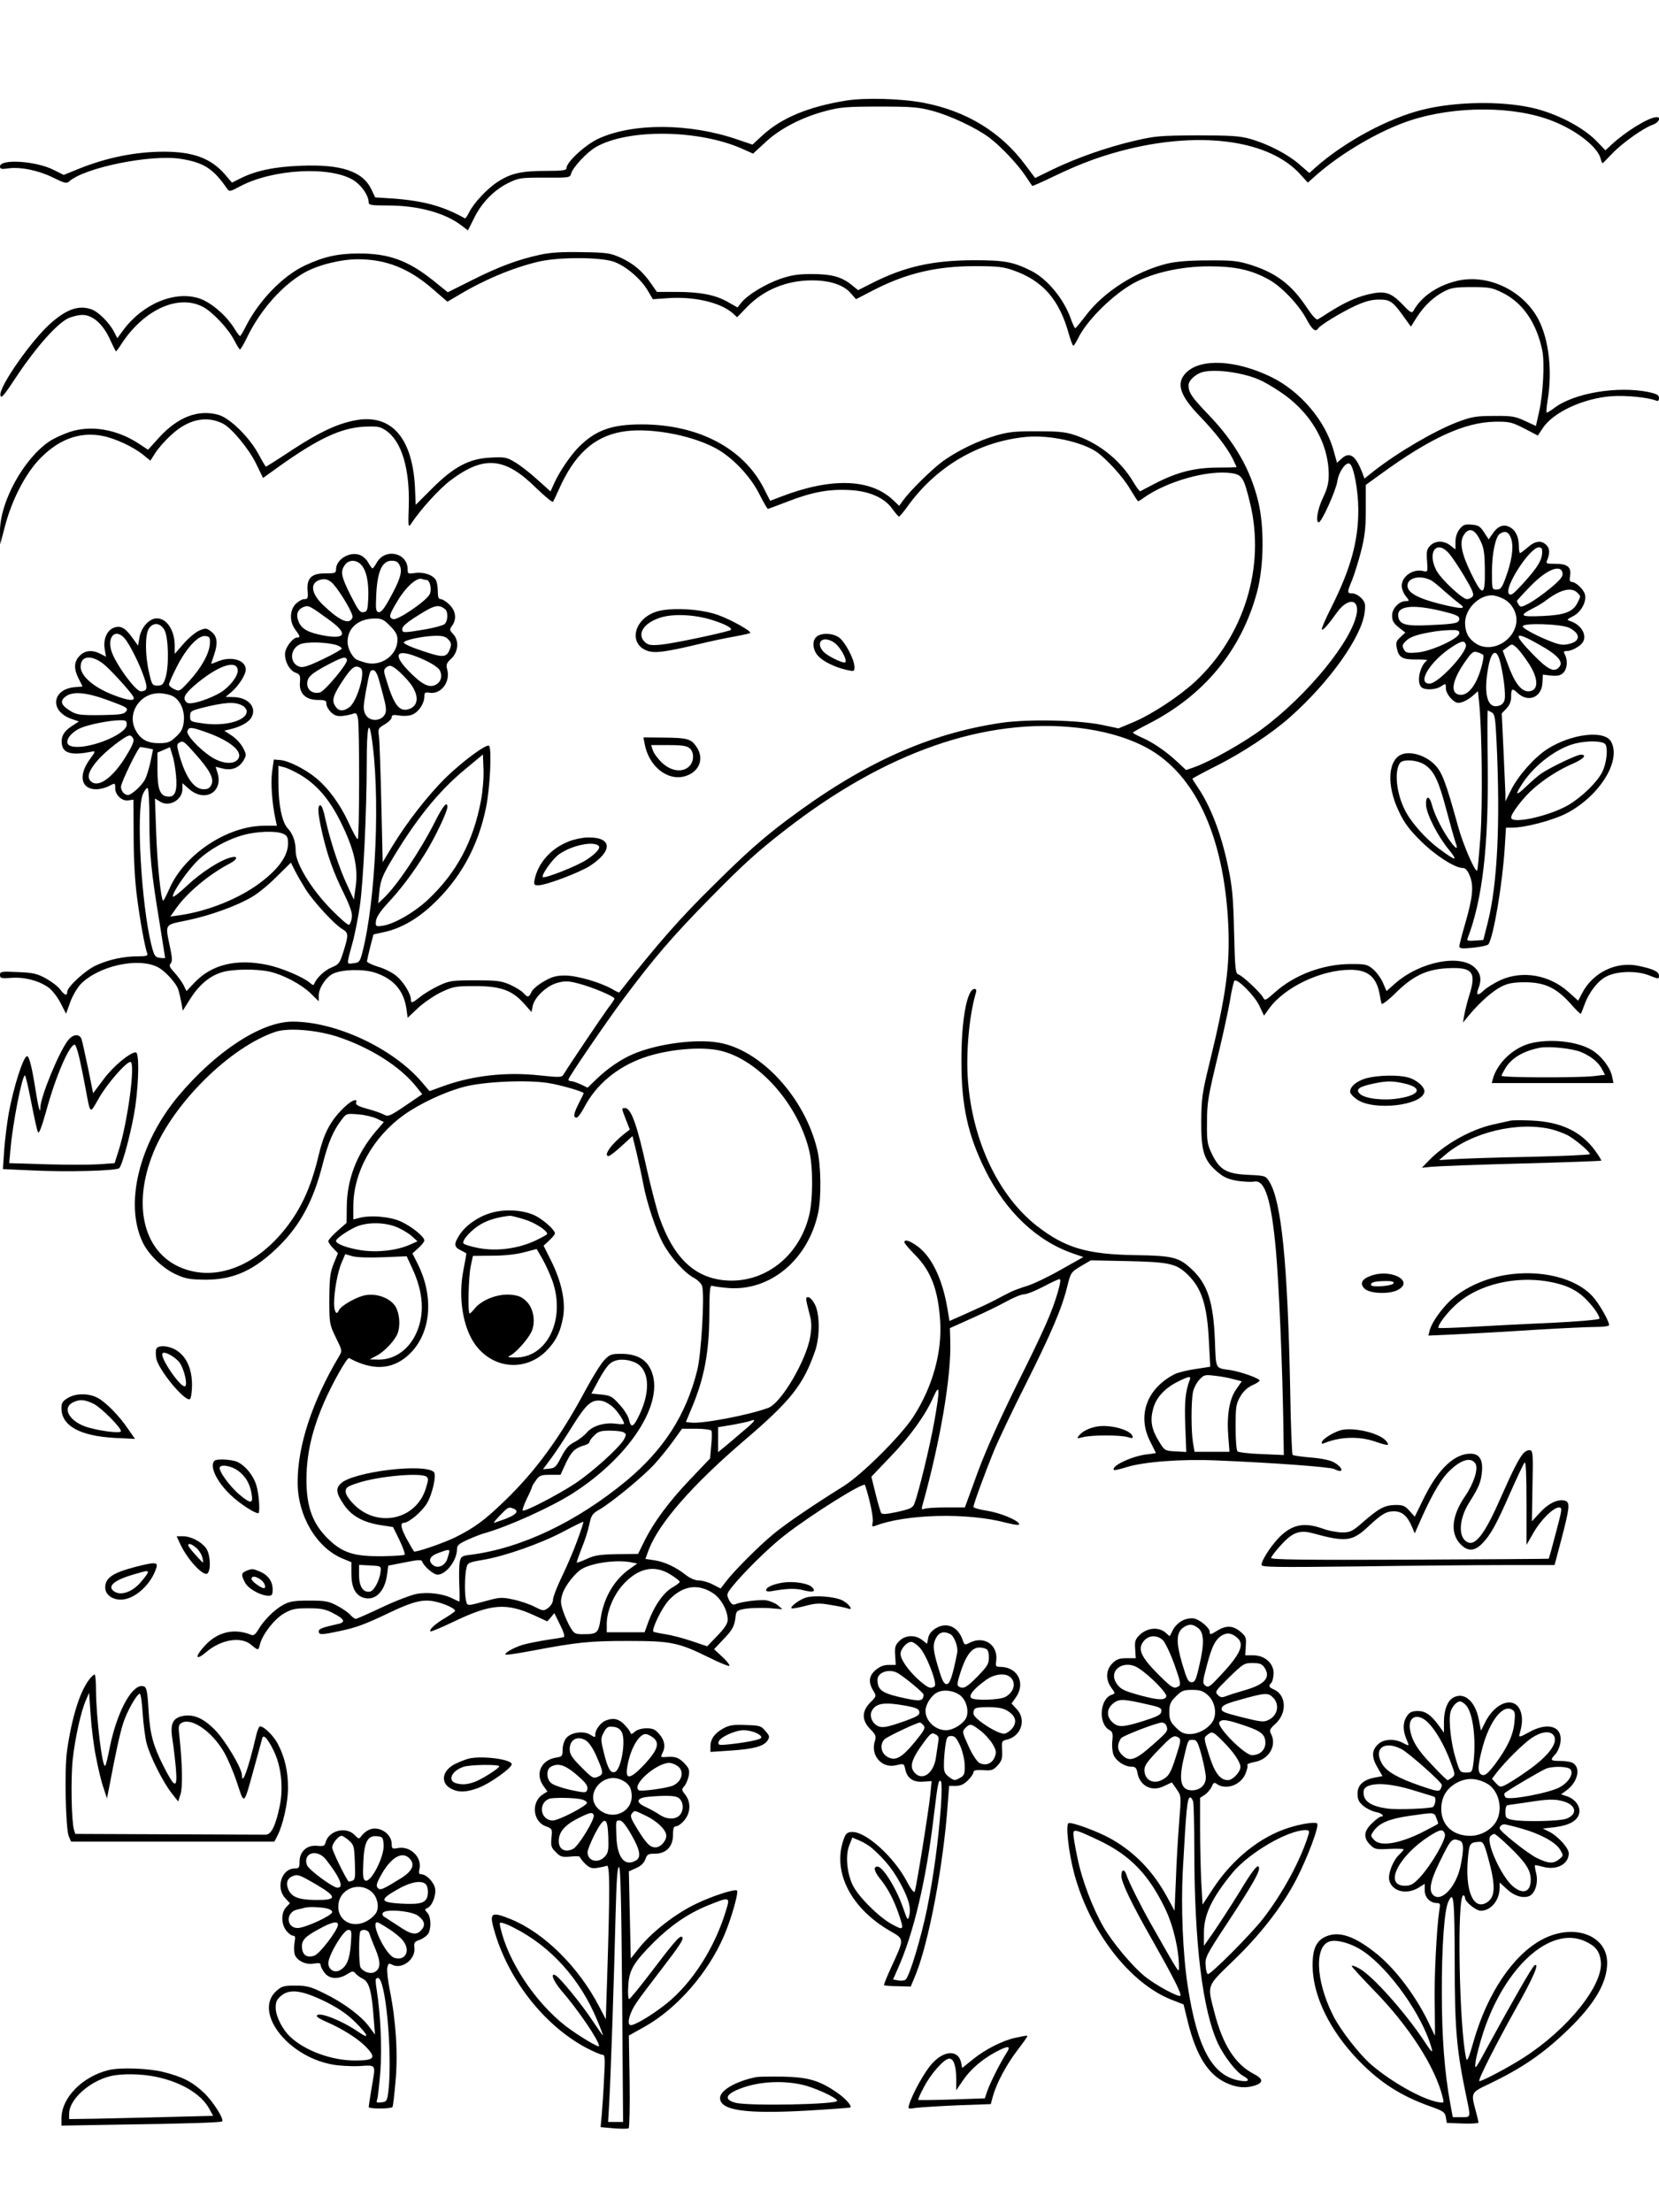 <?xml version="1.0" standalone="no"?>
<!DOCTYPE svg PUBLIC "-//W3C//DTD SVG 20010904//EN"
 "http://www.w3.org/TR/2001/REC-SVG-20010904/DTD/svg10.dtd">
<svg version="1.0" xmlns="http://www.w3.org/2000/svg"
 width="864pt" height="1152pt" viewBox="0 0 864 1152"
 preserveAspectRatio="xMidYMid meet">

<g transform="translate(0,1152) scale(0.1,-0.1)"
fill="#000000" stroke="none">
<path d="M4405 10996 c-196 -32 -334 -90 -432 -179 l-54 -50 -77 26 c-248 86
-545 88 -725 5 -69 -32 -167 -122 -167 -154 0 -11 -21 -14 -106 -14 -126 0
-182 -12 -249 -55 -57 -36 -129 -113 -153 -163 -9 -18 -18 -31 -21 -29 -112
63 -214 91 -372 103 l-95 6 -20 42 c-45 94 -156 131 -364 123 -141 -5 -240
-26 -322 -68 l-40 -20 -35 41 c-73 85 -165 120 -319 120 -150 0 -302 -31 -451
-92 l-71 -29 -52 26 c-92 47 -280 59 -280 18 0 -13 8 -15 41 -10 67 9 158 -10
234 -47 60 -30 72 -33 85 -21 80 72 424 142 580 118 121 -19 171 -51 243 -156
11 -16 16 -15 68 13 172 91 472 106 591 31 42 -27 78 -80 78 -115 0 -14 15
-16 99 -16 157 0 298 -38 384 -104 l34 -26 32 64 c39 80 103 146 178 183 55
27 65 28 190 28 126 -1 132 0 137 20 8 32 82 112 129 139 166 96 534 92 761
-8 l58 -26 64 59 c75 71 192 131 314 163 74 20 111 23 280 23 172 0 205 -3
279 -23 94 -26 221 -86 291 -137 58 -43 147 -136 190 -200 18 -27 34 -51 36
-53 1 -2 53 21 115 51 143 69 255 109 390 142 389 93 734 42 892 -134 l38 -42
44 39 c134 118 334 234 490 285 236 77 544 76 743 -4 124 -49 233 -135 248
-195 3 -13 8 -24 10 -24 2 0 24 23 50 50 51 54 163 134 213 151 30 11 44 39
19 39 -40 0 -159 -73 -235 -143 l-32 -30 -48 50 c-72 73 -210 144 -336 172
-161 36 -397 32 -567 -10 -182 -45 -409 -168 -560 -302 l-31 -28 -52 45 c-60
53 -165 107 -257 133 -53 15 -102 18 -275 18 -195 -1 -219 -3 -330 -29 -144
-34 -297 -88 -422 -148 l-92 -45 -51 68 c-127 171 -306 281 -531 324 -116 22
-306 27 -404 11z"/>
<path d="M2815 10194 c-119 -26 -215 -62 -351 -130 l-132 -66 -78 63 c-130
103 -229 139 -384 139 -111 0 -186 -17 -285 -64 -115 -55 -238 -183 -306 -318
-13 -26 -26 -48 -29 -48 -3 0 -18 20 -33 45 -42 65 -119 131 -179 151 -129 42
-297 -29 -399 -169 l-28 -38 -16 31 c-26 51 -84 108 -121 120 -66 22 -129 -1
-213 -76 -99 -89 -265 -326 -259 -371 3 -22 16 -7 90 105 96 144 202 263 260
293 20 10 55 19 78 19 53 0 108 -49 144 -130 15 -33 29 -60 30 -60 2 0 16 19
31 43 117 176 293 255 420 190 51 -26 133 -113 165 -175 14 -27 27 -48 30 -48
3 0 21 30 39 68 69 140 181 266 294 331 71 41 192 71 281 71 148 0 267 -48
391 -156 l75 -65 58 34 c131 79 280 142 415 174 103 25 323 25 394 0 62 -22
141 -89 177 -151 l26 -44 73 5 c140 11 281 -22 344 -79 l22 -20 53 55 c88 89
205 137 337 137 93 0 163 -23 201 -66 l28 -32 93 48 c169 87 327 124 524 124
119 0 149 -3 203 -22 153 -54 239 -152 288 -330 10 -34 20 -62 24 -62 3 0 14
17 24 37 41 86 160 208 267 275 100 63 263 102 419 101 132 0 214 -18 303 -66
69 -36 162 -134 203 -212 28 -53 46 -66 59 -45 11 17 117 82 192 117 53 24 86
33 125 33 59 0 72 -9 135 -98 l31 -43 30 48 c40 62 86 105 142 135 38 20 60
23 145 23 89 0 106 -3 157 -28 107 -52 179 -155 210 -301 13 -64 5 -226 -17
-323 l-16 -71 -57 26 c-51 24 -69 27 -162 26 -93 0 -115 -4 -190 -32 -118 -45
-310 -157 -435 -255 l-49 -39 -9 24 c-35 96 -68 119 -111 79 l-23 -21 -17 62
c-44 158 -173 310 -326 385 -183 89 -366 98 -442 23 -55 -55 -35 -119 73 -230
81 -85 136 -156 168 -217 11 -23 21 -44 21 -45 0 -2 -46 -3 -103 -3 -118 -1
-207 -24 -322 -83 -38 -20 -73 -38 -76 -40 -4 -2 -19 19 -35 45 -64 110 -173
200 -294 243 -56 20 -85 24 -205 24 -117 1 -153 -3 -218 -22 -94 -27 -202 -80
-277 -134 -58 -43 -171 -154 -206 -203 l-21 -29 -34 32 c-118 110 -323 116
-586 14 l-52 -20 -33 65 c-107 210 -343 333 -637 333 -155 0 -238 -30 -325
-116 -44 -44 -102 -129 -130 -191 l-19 -42 -69 62 c-37 34 -90 75 -116 90 -43
26 -54 28 -127 24 -111 -5 -191 -47 -306 -162 l-84 -84 -3 72 c-9 276 -123
407 -318 367 -93 -19 -183 -62 -324 -154 -72 -48 -133 -86 -135 -86 -2 0 -19
28 -37 62 -48 90 -150 191 -211 208 -105 29 -210 -11 -308 -118 l-58 -64 -47
31 c-115 76 -252 99 -363 61 -35 -12 -83 -34 -106 -50 -134 -92 -256 -316
-255 -468 l1 -67 25 95 c34 131 101 263 173 342 100 108 213 152 335 128 67
-13 163 -58 215 -101 l34 -28 27 42 c15 23 52 66 84 94 87 80 182 100 267 57
45 -23 133 -128 172 -207 l37 -76 82 59 c205 146 322 201 443 208 72 3 84 1
115 -20 81 -55 124 -197 119 -389 -4 -110 -3 -118 11 -98 49 75 148 184 207
228 173 130 282 121 444 -39 46 -44 85 -77 89 -73 3 5 17 33 30 63 80 181 180
274 325 301 134 25 354 -12 490 -84 87 -46 182 -145 229 -239 22 -43 42 -78
45 -78 3 0 50 18 105 39 124 48 212 65 321 59 103 -5 183 -41 223 -99 15 -21
30 -38 34 -39 3 0 23 23 43 51 151 211 374 341 621 364 119 11 289 -26 366
-79 51 -36 138 -131 173 -192 21 -35 40 -64 42 -64 3 0 17 8 31 19 123 86 334
145 457 127 54 -9 63 -23 95 -155 81 -331 -30 -691 -284 -929 -84 -78 -227
-172 -324 -213 l-77 -32 -85 18 c-126 26 -387 31 -525 11 -383 -57 -727 -213
-1120 -509 -124 -93 -217 -176 -378 -336 -177 -174 -289 -302 -492 -559 -1 -2
-18 6 -36 17 -61 35 -184 71 -246 71 -46 0 -69 -6 -111 -31 -29 -16 -58 -41
-64 -54 -13 -30 -20 -31 -42 -6 -10 11 -41 30 -69 43 -46 20 -67 23 -182 23
-121 0 -134 -2 -188 -27 -32 -15 -76 -41 -97 -58 -43 -34 -50 -36 -50 -15 0
29 -39 93 -76 123 -20 17 -63 39 -96 48 -32 10 -58 23 -57 28 1 6 8 40 17 75
l17 65 59 13 c81 18 165 65 242 136 148 136 243 305 285 511 21 101 31 307 16
322 -12 13 -140 -82 -229 -169 -91 -91 -197 -226 -275 -354 l-50 -83 -7 303
c-4 166 -9 323 -12 348 -6 44 -5 47 30 67 20 12 36 28 36 37 0 12 8 14 40 9
23 -4 52 -2 68 5 33 14 62 58 62 94 0 20 4 23 24 20 61 -12 113 54 95 121 -7
24 -4 33 21 56 37 35 42 94 10 128 -19 20 -20 24 -5 44 24 35 19 76 -14 109
-16 16 -37 29 -45 29 -12 0 -16 10 -16 41 0 22 -4 48 -10 58 -14 27 -65 44
-109 37 -36 -5 -38 -4 -38 19 0 87 -117 113 -161 35 -9 -16 -19 -30 -22 -30
-3 0 -13 14 -22 30 -9 17 -29 35 -44 40 -53 20 -124 -23 -124 -75 0 -19 -6
-21 -56 -21 -71 1 -98 -25 -92 -91 3 -38 1 -43 -18 -43 -11 0 -31 -12 -45 -26
-31 -33 -32 -92 -1 -133 26 -35 27 -41 9 -41 -19 0 -53 -41 -61 -72 -9 -40 18
-97 51 -110 25 -9 28 -15 25 -52 -5 -57 30 -91 94 -91 38 0 44 -3 44 -21 0
-11 11 -31 24 -43 19 -18 33 -22 63 -19 21 3 45 8 54 12 13 5 18 0 23 -25 9
-45 8 -629 -1 -629 -5 0 -26 39 -48 87 -44 96 -106 180 -171 233 -58 47 -143
89 -184 92 l-34 3 -9 -65 c-8 -59 0 -167 19 -252 l6 -28 -65 0 c-191 0 -413
-146 -493 -324 -16 -36 -31 -66 -34 -66 -12 0 -32 202 -37 364 l-6 168 26 -16
c47 -31 117 8 117 65 l0 31 35 -31 c82 -71 178 -16 148 84 l-10 32 37 -9 c47
-12 87 4 110 45 14 25 13 30 -5 64 -11 21 -37 49 -59 63 l-38 25 33 8 c54 13
96 37 109 62 29 53 -19 105 -97 105 l-38 1 32 27 c36 31 73 89 73 115 0 50
-75 72 -145 43 -19 -8 -35 -14 -35 -12 0 1 7 23 16 49 20 60 15 95 -17 119
-24 18 -29 18 -60 5 -19 -8 -56 -38 -82 -68 l-47 -54 0 42 c0 80 -41 143 -93
143 -40 0 -82 -47 -91 -101 l-7 -41 -29 40 c-39 55 -64 67 -100 52 -35 -15
-54 -63 -44 -114 l6 -36 -28 15 c-43 22 -81 19 -109 -10 -30 -30 -32 -67 -5
-120 11 -22 20 -39 20 -40 0 0 -16 -1 -36 -3 -124 -8 -139 -125 -21 -166 l38
-13 -40 -26 c-42 -28 -57 -60 -47 -101 10 -40 57 -50 154 -30 21 4 20 1 -13
-44 -58 -82 -42 -152 36 -152 19 0 47 7 63 15 36 19 36 19 36 -10 0 -35 36
-68 68 -63 l27 4 1 -191 c0 -116 7 -241 18 -320 16 -124 41 -259 53 -291 4
-11 -6 -14 -50 -14 -71 0 -148 -16 -214 -46 -56 -24 -153 -113 -153 -139 0
-23 -14 -18 -37 13 -11 15 -44 40 -74 57 -46 25 -68 30 -146 33 -87 4 -93 3
-93 -15 0 -17 6 -19 60 -15 69 5 147 -16 196 -53 17 -13 44 -48 60 -79 l28
-55 22 61 c12 33 37 75 54 93 93 95 298 141 401 89 38 -19 98 -84 108 -119 5
-16 12 -48 16 -69 l7 -39 37 59 c46 73 99 119 163 140 56 18 181 20 253 4 71
-16 163 -65 213 -113 l42 -41 0 30 c0 39 37 95 75 114 47 22 156 25 218 5 97
-32 150 -93 164 -190 l6 -45 53 50 c30 28 84 65 121 83 64 30 75 32 178 32
132 0 193 -22 254 -91 l39 -44 6 30 c9 47 73 107 129 122 41 11 58 10 111 -4
70 -18 186 -67 186 -78 0 -4 -15 -27 -34 -51 -28 -38 -202 -296 -231 -344 -9
-16 -20 -16 -125 -5 -175 19 -348 -1 -499 -55 l-74 -27 -41 48 c-150 175 -446
314 -672 314 -164 0 -402 -156 -598 -391 -201 -243 -278 -556 -184 -756 30
-65 106 -139 176 -170 48 -22 71 -26 152 -27 149 0 257 50 386 178 110 110
177 237 224 422 30 117 55 175 99 233 25 33 26 33 86 28 33 -2 77 -13 97 -22
l37 -18 -44 -51 c-96 -114 -148 -247 -149 -388 l-1 -86 -48 -42 c-26 -23 -47
-47 -47 -53 0 -6 11 -23 25 -37 l25 -26 -22 -54 c-19 -47 -22 -75 -23 -185 0
-128 1 -131 34 -200 34 -69 34 -69 16 -99 -140 -236 -215 -465 -215 -655 0
-175 99 -341 234 -397 l46 -19 0 -58 c0 -71 19 -111 60 -126 62 -21 114 29
126 120 l6 46 86 17 c70 14 87 15 91 4 8 -24 59 -68 79 -68 45 0 102 74 102
133 0 20 11 29 58 50 31 14 68 28 82 32 123 34 347 135 462 208 317 203 497
502 398 662 -27 43 -75 65 -145 65 -52 0 -60 -3 -89 -34 -17 -18 -60 -87 -95
-152 -132 -247 -261 -424 -422 -579 -105 -102 -159 -141 -257 -190 -65 -32
-210 -81 -216 -74 -2 2 -18 29 -35 60 -33 60 -39 89 -18 89 26 0 96 59 122
104 27 47 49 145 35 160 -46 48 -425 2 -486 -60 -27 -26 -23 -51 18 -111 38
-56 97 -89 184 -104 l71 -11 34 -69 c18 -38 30 -72 26 -75 -4 -4 -57 -7 -119
-8 -133 -1 -192 15 -257 70 -99 86 -137 179 -135 339 2 130 30 250 92 393 44
101 120 235 130 230 122 -66 221 -61 305 12 121 107 142 303 50 483 l-25 50
31 28 c17 15 31 33 31 39 0 20 -63 71 -120 98 -57 27 -163 36 -222 19 l-28 -7
0 67 c0 179 102 362 265 478 81 58 211 119 310 145 103 28 331 38 442 20 63
-10 183 -45 183 -53 0 -1 -11 -24 -25 -51 -28 -55 -31 -76 -12 -76 6 0 25 25
41 56 61 116 169 207 307 256 125 44 299 60 399 37 201 -46 408 -280 465 -524
20 -87 19 -251 -1 -334 -53 -217 -237 -357 -441 -338 -158 15 -266 119 -339
328 -14 41 -43 153 -65 249 -50 230 -82 320 -114 320 -19 0 -19 1 5 -61 l20
-51 -27 -21 c-68 -53 -114 -117 -83 -117 5 0 36 23 67 52 l57 52 22 -90 c11
-49 27 -120 34 -159 18 -96 64 -236 102 -308 39 -73 113 -156 163 -182 20 -11
38 -30 42 -43 13 -52 -5 -356 -26 -438 -58 -233 -175 -414 -370 -576 -258
-213 -545 -350 -808 -384 -49 -6 -53 -9 -59 -39 -3 -17 -4 -71 -2 -118 2 -48
2 -87 0 -87 -2 0 -16 7 -33 15 -50 26 -129 36 -189 25 -30 -6 -112 -37 -181
-70 -70 -33 -131 -60 -136 -60 -6 0 -18 9 -29 21 -10 12 -41 33 -69 48 -44 23
-62 26 -145 26 -78 0 -102 -4 -135 -22 -45 -24 -103 -82 -131 -131 -13 -22
-23 -30 -34 -26 -91 38 -181 16 -248 -61 -50 -56 -42 -74 12 -28 78 66 181 83
234 38 37 -31 38 -31 46 3 13 51 74 130 123 159 42 24 58 28 128 28 66 0 89
-4 129 -25 59 -30 68 -47 29 -56 -85 -19 -103 -26 -103 -39 0 -19 13 -19 107
1 87 18 131 34 263 97 119 57 174 71 236 57 50 -11 104 -36 104 -48 0 -4 -23
-20 -51 -37 -53 -31 -86 -62 -77 -70 3 -3 57 20 120 50 196 94 274 100 421 33
l67 -31 19 21 18 22 30 -61 c19 -38 26 -62 19 -64 -6 -2 -46 -9 -90 -15 -43
-7 -99 -18 -123 -25 -46 -14 -98 -43 -90 -51 3 -3 65 6 138 20 239 45 300 51
499 51 226 0 264 -8 424 -87 54 -27 101 -46 104 -43 4 4 -12 25 -36 47 l-43
40 50 53 c48 50 57 68 63 125 3 21 10 26 53 33 28 4 82 5 120 3 l70 -6 -23 20
c-13 11 -39 22 -58 26 -34 6 -132 -6 -165 -20 -12 -5 -21 1 -32 22 -14 29 -13
32 16 69 58 73 192 205 272 267 137 107 414 281 420 263 26 -78 45 -174 40
-194 -5 -22 -3 -24 12 -19 159 62 482 70 681 17 49 -12 72 -15 70 -7 -7 20
-98 58 -168 69 -39 6 -70 15 -70 20 0 15 57 170 104 286 25 61 102 223 171
359 131 262 186 390 214 506 17 68 19 72 69 102 l53 31 192 -4 c216 -5 253
-13 311 -69 75 -72 103 -161 112 -350 l7 -131 -77 -12 c-42 -6 -91 -18 -109
-27 -144 -74 -196 -215 -127 -350 16 -32 30 -60 30 -60 0 -1 -23 -5 -52 -8
-79 -11 -185 -62 -166 -81 2 -2 31 4 65 15 91 28 283 43 468 35 293 -12 594
-34 614 -45 50 -26 49 5 0 34 -20 12 -63 21 -120 26 -49 4 -93 10 -97 14 -4 4
-10 161 -13 349 -13 647 -45 971 -108 1073 -19 31 -21 32 -108 36 -114 5 -150
25 -190 106 -25 52 -28 67 -27 162 0 111 4 134 65 386 21 88 46 203 55 255 8
52 19 98 23 102 14 14 106 -79 130 -131 l24 -51 27 38 c81 111 270 201 423
201 92 0 137 -38 153 -132 3 -18 7 -38 9 -45 2 -6 35 18 72 55 92 91 162 124
270 130 133 7 154 -19 114 -144 -10 -33 -21 -77 -25 -99 l-7 -40 33 40 c56 67
121 124 168 148 35 17 62 22 125 22 101 -1 160 -29 234 -111 28 -32 52 -56 54
-53 2 2 11 25 20 50 24 65 71 124 115 145 57 28 156 30 220 5 50 -20 52 -20
52 -2 0 21 -29 35 -105 51 -117 26 -240 -34 -296 -143 l-20 -38 -50 45 c-100
90 -240 114 -355 62 -32 -15 -71 -39 -86 -53 -32 -31 -43 -27 -28 11 17 45 12
76 -18 106 -75 74 -287 33 -417 -82 l-44 -39 -19 44 c-10 23 -33 55 -51 70
-30 25 -40 27 -114 27 -146 0 -296 -56 -399 -149 -47 -42 -51 -43 -60 -25 -15
27 -106 112 -127 119 -17 5 -19 25 -24 223 -4 181 -10 237 -31 338 -36 173
-92 318 -160 417 -14 21 -26 40 -26 42 0 2 54 31 121 65 137 68 294 172 389
257 205 182 372 418 387 544 5 43 3 53 -17 74 -13 14 -34 25 -47 25 -28 0 -28
6 -3 65 11 26 32 93 47 149 21 83 26 123 26 226 l0 125 76 55 c261 190 439
271 596 274 76 1 88 -2 153 -35 l71 -37 26 39 c55 83 211 155 359 166 73 5
187 -6 231 -23 10 -4 15 0 15 14 0 15 -11 21 -57 31 -162 32 -387 -6 -489 -84
-20 -15 -37 -25 -39 -23 -3 2 0 31 5 64 25 150 7 312 -46 417 -80 156 -269
245 -432 203 -99 -25 -181 -82 -220 -153 -9 -16 -16 -12 -60 34 -60 62 -93 71
-181 49 -66 -17 -117 -41 -196 -90 -27 -18 -55 -35 -62 -39 -7 -5 -28 18 -57
61 -79 120 -161 182 -296 224 -65 20 -95 23 -220 22 -100 0 -166 -6 -213 -17
-161 -40 -326 -145 -419 -266 -29 -38 -55 -70 -58 -70 -3 -1 -14 23 -24 51
-36 102 -122 205 -204 247 -96 48 -141 56 -302 56 -213 -1 -358 -33 -528 -119
l-73 -37 -37 30 c-53 41 -104 54 -207 54 -70 0 -106 -6 -164 -26 -78 -28 -169
-83 -201 -124 l-19 -24 -53 30 c-65 36 -142 51 -269 51 l-98 0 -30 43 c-44 64
-90 103 -156 134 -56 25 -70 28 -205 30 -102 2 -166 -2 -215 -13z m3636 -619
c85 -18 122 -34 211 -92 161 -105 257 -267 258 -435 0 -42 -7 -72 -30 -120
-28 -58 -40 -128 -22 -128 15 0 90 166 97 215 7 48 45 102 64 90 21 -12 44
-135 45 -235 1 -166 -39 -311 -141 -514 -30 -59 -52 -111 -49 -114 6 -6 33 24
77 86 55 78 117 77 105 -1 -23 -141 -253 -424 -490 -601 -96 -72 -271 -171
-356 -201 l-43 -15 -46 43 c-59 55 -128 102 -186 127 -25 11 -45 22 -45 25 0
2 35 22 78 44 290 147 486 382 568 686 37 136 39 344 6 477 -41 166 -122 306
-256 446 -90 94 -106 117 -106 156 0 25 37 59 75 69 40 10 115 7 186 -8z
m-4572 -994 c29 -29 42 -91 39 -174 -3 -65 -5 -72 -25 -75 -18 -3 -28 11 -67
88 -50 99 -54 124 -30 158 19 27 57 29 83 3z m203 -6 c15 -32 1 -76 -53 -173
-28 -52 -45 -72 -57 -70 -14 3 -16 15 -13 81 5 130 30 187 81 187 23 0 33 -6
42 -25z m-345 -98 c41 -47 105 -157 99 -172 -15 -41 -65 -20 -154 65 -60 58
-69 111 -20 129 29 11 52 4 75 -22z m484 23 c18 0 29 -49 17 -74 -15 -34 -169
-139 -191 -130 -25 9 -21 21 26 99 42 70 99 120 125 110 7 -3 18 -5 23 -5z
m-504 -210 c95 -69 84 -100 -28 -80 -83 15 -118 34 -134 73 -15 37 -6 64 28
77 24 9 31 5 134 -70z m601 58 c17 -14 15 -63 -3 -78 -8 -7 -50 -18 -92 -26
-125 -21 -128 -21 -128 1 0 13 25 35 85 72 84 53 104 57 138 31z m-287 -87
c30 -30 39 -47 39 -72 0 -81 -85 -142 -166 -120 -21 6 -44 14 -50 18 -23 17
-44 59 -44 91 0 71 56 120 139 121 37 1 49 -4 82 -38z m-1174 -23 c21 -40 24
-193 4 -250 -10 -32 -17 -38 -41 -38 -27 0 -29 4 -44 69 -21 91 -21 199 0 229
23 33 60 29 81 -10z m-210 -40 c26 -28 80 -135 104 -207 19 -55 16 -70 -18
-71 -28 0 -137 151 -154 214 -20 73 23 113 68 64z m446 -31 c-3 -50 -44 -124
-107 -193 -49 -54 -52 -56 -78 -43 -16 7 -28 18 -28 24 0 7 18 48 40 91 49 98
112 166 149 162 23 -3 26 -7 24 -41z m1242 23 c15 -16 17 -26 9 -47 -17 -48
-34 -50 -143 -13 -56 18 -100 38 -98 44 5 14 97 33 163 35 39 1 55 -4 69 -19z
m-577 -31 c12 -5 22 -12 22 -16 0 -5 -45 -30 -99 -56 -82 -39 -104 -45 -124
-38 -51 20 -47 93 6 116 33 15 148 11 195 -6z m457 -78 c35 -16 69 -39 75 -51
16 -30 6 -64 -23 -77 -34 -16 -72 4 -140 74 -94 97 -55 121 88 54z m-1678 -17
c32 -24 141 -143 156 -170 16 -27 -20 -25 -103 7 -101 39 -170 98 -170 147 0
57 54 64 117 16z m1270 20 c6 -18 -115 -163 -141 -170 -36 -9 -66 12 -66 45 0
35 19 53 112 102 73 38 89 42 95 23z m-569 -52 c4 -29 -38 -85 -86 -116 -60
-37 -161 -69 -178 -55 -25 20 -15 43 37 88 118 102 219 139 227 83z m898 -70
c46 -61 45 -114 -2 -133 -54 -20 -82 16 -125 160 -12 39 -11 45 5 57 16 11 23
10 53 -13 19 -15 50 -47 69 -71z m-258 79 c28 -17 -19 -177 -60 -205 -31 -22
-55 -20 -72 7 -20 30 -11 58 44 140 44 65 61 76 88 58z m96 -63 c29 -104 36
-133 36 -155 0 -56 -83 -72 -108 -21 -11 23 -10 42 3 115 21 113 22 113 39
113 10 0 21 -19 30 -52z m-1407 -106 c95 -35 102 -40 90 -56 -12 -16 -30 -18
-133 -20 -103 -1 -124 2 -153 19 -52 31 -61 52 -32 76 38 31 109 25 228 -19z
m332 23 c40 -20 65 -77 58 -134 -4 -36 -13 -52 -41 -78 -31 -29 -43 -33 -90
-33 -60 0 -96 21 -121 70 -44 86 23 190 123 190 24 0 56 -7 71 -15z m361 -48
c14 -7 25 -21 25 -31 0 -49 -113 -80 -229 -63 -63 9 -66 10 -66 37 0 26 5 29
63 44 116 29 168 33 207 13z m-600 -100 c0 -55 -222 -139 -294 -111 -38 14 -3
70 59 95 43 17 143 37 193 38 37 1 42 -1 42 -22z m4955 -17 c126 -15 237 -45
330 -90 271 -130 430 -462 452 -940 9 -213 -12 -364 -99 -720 -36 -147 -41
-179 -42 -295 -1 -158 13 -205 80 -264 36 -31 57 -41 107 -50 34 -5 74 -7 89
-4 56 11 89 -95 113 -360 16 -183 33 -586 38 -873 l3 -191 -116 5 c-63 2 -119
9 -125 14 -6 5 -10 61 -10 126 0 105 2 121 24 159 15 27 37 47 62 59 22 9 39
21 39 25 0 11 -96 45 -150 54 -83 12 -77 0 -83 158 -8 197 -38 290 -120 367
-67 63 -98 71 -294 74 -254 4 -366 38 -513 152 -200 157 -335 441 -359 757
-11 142 6 330 38 445 8 25 7 32 -4 32 -39 0 -69 -163 -68 -380 0 -229 34 -382
125 -565 108 -217 269 -369 461 -434 l49 -17 -119 -67 c-65 -37 -143 -74 -173
-83 -30 -9 -68 -23 -85 -31 -16 -8 -55 -28 -85 -44 -30 -16 -95 -46 -145 -68
l-90 -40 -12 71 c-26 150 -82 266 -156 319 -40 29 -67 37 -67 20 0 -5 24 -34
53 -63 85 -85 122 -182 133 -343 12 -166 -40 -350 -141 -505 -65 -99 -269
-302 -363 -360 -154 -96 -299 -194 -366 -250 -73 -60 -203 -190 -247 -248
l-26 -34 -41 21 c-23 12 -55 21 -73 21 -19 0 -45 11 -68 29 -52 41 -110 68
-163 76 l-47 7 18 49 c53 137 225 335 496 567 245 209 309 291 370 467 25 72
25 189 0 240 -11 22 -27 40 -35 40 -16 0 -16 -1 5 -84 12 -42 13 -69 5 -120
-19 -121 -150 -346 -218 -372 -97 -37 -347 -85 -405 -77 l-25 3 35 84 c61 148
86 281 87 469 1 140 3 161 16 156 8 -3 44 -8 80 -11 220 -19 419 147 471 392
17 82 15 246 -5 328 -65 273 -295 522 -516 558 -120 20 -320 -7 -445 -61 -62
-27 -130 -73 -187 -128 l-48 -46 -35 17 c-20 9 -42 17 -50 17 -8 0 -15 3 -15
8 0 11 193 294 288 422 161 215 250 319 451 524 172 175 244 240 389 353 523
407 1042 588 1527 533z m-4533 -26 c112 -41 176 -92 162 -129 -16 -40 -88 -36
-152 9 -63 44 -123 111 -116 129 8 23 20 22 106 -9z m852 -16 c48 -297 24
-858 -48 -1132 -12 -45 -16 -49 -46 -52 -37 -5 -37 -14 -1 118 11 43 27 124
35 180 18 121 36 497 36 751 0 170 10 224 24 135z m-1239 -17 c4 -13 -11 -45
-45 -99 -70 -110 -145 -159 -180 -117 -18 21 -6 54 37 104 41 49 147 131 168
131 8 0 16 -9 20 -19z m322 -77 c76 -85 99 -129 84 -160 -8 -18 -19 -24 -40
-24 -50 0 -93 60 -126 174 -14 49 -15 60 -4 67 22 14 25 12 86 -57z m-250 30
l30 -6 -13 -64 c-8 -36 -20 -77 -29 -93 -16 -32 -70 -81 -89 -81 -18 0 -36 21
-36 43 0 22 90 207 101 207 3 0 20 -3 36 -6z m150 -145 c7 -81 -6 -112 -45
-107 -39 4 -52 39 -52 141 l0 88 33 14 32 14 13 -42 c8 -23 16 -72 19 -108z
m1588 -127 c-40 -214 -127 -376 -275 -516 -75 -70 -184 -132 -245 -138 -28 -3
-30 -1 -27 26 2 19 22 50 57 88 73 78 135 161 197 260 51 81 118 221 118 246
0 32 -23 5 -61 -70 -76 -152 -203 -343 -273 -407 l-26 -25 6 65 c6 53 16 79
57 149 129 218 249 368 387 482 l95 79 3 -76 c2 -42 -4 -116 -13 -163z m-946
136 c88 -51 155 -127 215 -248 69 -139 91 -232 79 -332 l-10 -73 -35 76 c-41
87 -88 229 -113 342 -10 49 -21 77 -28 74 -15 -5 -11 -49 13 -153 27 -114 56
-195 110 -305 35 -72 46 -105 42 -128 -2 -17 -9 -34 -14 -37 -5 -3 -46 32 -91
78 -104 105 -187 241 -187 304 0 51 -14 91 -42 121 -29 31 -48 122 -48 232 l0
93 28 -7 c15 -3 51 -20 81 -37z m-781 -236 c0 -174 9 -272 53 -537 16 -99 29
-181 29 -183 0 -2 -12 -2 -27 0 -25 3 -30 9 -45 69 -52 210 -80 698 -44 783 9
21 20 35 25 32 5 -3 9 -77 9 -164z m697 -74 c20 -9 25 -18 25 -50 0 -64 -48
-132 -145 -205 -110 -83 -273 -148 -419 -169 l-49 -7 31 44 c56 80 173 178
280 233 40 21 43 41 5 31 -55 -13 -157 -79 -229 -147 -41 -39 -74 -64 -74 -56
0 25 78 137 131 188 58 56 149 107 234 131 70 20 173 24 210 7z m118 -291 c42
-65 149 -181 188 -204 35 -21 35 -30 8 -117 -19 -61 -24 -68 -60 -83 -37 -14
-81 -56 -92 -85 -3 -10 -9 -9 -23 4 -33 29 -148 78 -220 93 -161 34 -292 3
-381 -92 l-42 -44 -16 33 c-10 18 -31 47 -48 65 -24 26 -28 35 -18 46 9 11 8
31 -4 86 -25 122 -30 114 88 138 121 25 262 76 342 124 32 19 89 66 128 106
l72 71 22 -44 c12 -24 38 -68 56 -97z m166 -766 c171 -57 324 -154 409 -260
l31 -39 -88 -60 c-81 -55 -90 -58 -112 -46 -13 7 -52 21 -87 30 -44 12 -61 21
-58 31 12 30 -31 10 -75 -37 -61 -62 -94 -128 -119 -234 -42 -177 -97 -293
-190 -404 -148 -175 -338 -248 -504 -192 -214 71 -283 324 -167 609 104 257
400 549 636 628 67 22 213 10 324 -26z m316 -995 c28 -13 61 -34 74 -47 l25
-23 -40 -18 c-68 -30 -167 -41 -251 -29 -72 11 -133 33 -133 49 0 12 56 51
103 73 61 27 158 25 222 -5z m-78 -153 l121 5 31 -67 c56 -123 63 -233 20
-331 -39 -88 -113 -140 -196 -140 l-48 1 36 19 c41 21 96 80 110 117 15 41 10
103 -11 139 -27 43 -93 69 -153 60 -47 -7 -134 -56 -143 -81 -11 -27 -24 -5
-24 38 0 65 19 167 40 214 l18 42 39 -11 c23 -6 87 -8 160 -5z m3514 -175
c-31 -108 -69 -195 -215 -488 -91 -185 -164 -347 -206 -462 l-65 -178 -97 0
c-53 0 -104 -3 -114 -7 -14 -5 -16 -2 -10 18 94 337 151 674 145 858 l-2 65
114 51 c63 28 145 68 181 88 36 20 78 37 91 37 14 0 59 18 99 39 40 21 78 39
85 40 8 1 6 -17 -6 -61z m-2206 -372 c75 -32 86 -143 27 -269 -33 -71 -46 -77
-57 -27 -4 16 -25 51 -49 76 -37 42 -47 47 -94 52 l-52 5 37 69 c20 38 47 78
61 88 29 24 79 26 127 6z m3119 -88 l43 -11 -29 -42 c-36 -50 -50 -138 -41
-247 l6 -78 -91 0 -91 0 -8 48 c-10 58 -10 214 0 263 4 20 19 49 33 64 24 26
29 27 80 21 30 -3 74 -11 98 -18z m-228 -4 c-23 -60 -28 -117 -23 -241 l5
-134 -56 3 c-55 3 -57 4 -85 50 -40 64 -48 109 -32 170 15 59 59 108 129 143
58 29 70 31 62 9z m-1330 -216 c-24 -134 -82 -371 -104 -429 -9 -21 -21 -27
-88 -42 -55 -12 -80 -14 -85 -6 -3 6 -17 51 -29 100 l-22 89 99 104 c104 107
184 219 224 311 34 76 35 43 5 -127z m-1673 74 c26 -24 57 -72 57 -86 0 -3
-19 -3 -43 0 -58 8 -121 -11 -150 -45 -13 -16 -42 -38 -64 -50 -31 -15 -47
-34 -70 -78 -26 -51 -33 -58 -62 -61 l-33 -3 43 58 c24 32 74 108 111 168 73
116 99 139 153 130 16 -3 42 -18 58 -33z m706 -100 c-19 -16 -62 -53 -96 -82
l-63 -52 0 65 0 65 73 12 c39 7 81 16 92 20 32 12 30 4 -6 -28z m-194 -22 c3
-6 3 -40 -1 -78 l-6 -67 -104 -109 c-112 -118 -189 -222 -239 -323 l-32 -65
-109 -1 c-90 -2 -118 -6 -158 -25 -27 -12 -51 -21 -52 -19 -2 2 10 35 25 74
16 38 34 94 40 124 10 48 16 57 51 77 62 35 232 175 289 238 28 31 72 85 97
120 l46 64 73 0 c41 0 77 -5 80 -10z m-455 -10 c12 -8 12 -12 0 -35 -23 -42
-163 -169 -253 -229 -91 -60 -266 -151 -275 -142 -3 3 7 30 21 60 15 30 27 58
27 61 0 4 9 20 21 36 18 26 26 29 74 29 l54 0 29 63 c29 60 47 77 100 92 12 4
22 11 22 16 0 6 11 21 25 34 20 21 34 25 82 25 32 0 65 -4 73 -10z m-1030
-229 c12 -8 12 -17 -3 -64 -51 -161 -250 -205 -373 -82 -28 28 -44 53 -44 68
0 21 9 27 68 46 107 34 318 53 352 32z m454 -167 c31 -12 16 -31 -40 -53 -31
-11 -59 -21 -62 -21 -3 0 12 18 33 40 41 42 44 44 69 34z m331 -170 c-20 -55
-57 -140 -81 -189 -24 -50 -44 -102 -44 -115 0 -15 -11 -32 -25 -43 -24 -17
-26 -17 -73 7 -26 13 -76 30 -111 37 -55 12 -70 11 -129 -5 -115 -31 -108 -32
-116 4 -7 39 -6 124 3 164 6 28 10 30 86 43 114 19 304 86 420 148 55 29 101
52 103 50 2 -1 -13 -47 -33 -101z m-665 -53 c0 -4 -5 -22 -11 -40 -12 -35 -50
-51 -74 -31 -28 23 -17 47 28 63 51 19 57 19 57 8z m948 -57 l31 -6 -34 -24
c-84 -57 -140 -150 -157 -263 -12 -77 -17 -81 -95 -81 -36 0 -44 4 -61 33 -11
17 -28 55 -38 83 -15 45 -16 57 -5 93 13 43 68 113 105 133 58 31 181 47 254
32z m-1306 -49 c-5 -44 -34 -100 -55 -103 -35 -7 -57 26 -57 85 l0 54 58 -3
c57 -3 57 -3 54 -33z m1511 -15 c26 -16 47 -33 47 -37 0 -5 -18 -18 -39 -30
-45 -26 -93 -94 -123 -175 l-21 -58 -98 0 -99 0 0 45 c0 63 34 145 81 199 80
91 167 110 252 56z m220 -96 c42 -27 76 -90 77 -137 0 -21 -14 -43 -53 -84
l-54 -56 -80 27 c-44 15 -106 31 -138 36 -32 5 -60 11 -62 13 -11 12 45 127
81 165 71 75 150 87 229 36z"/>
<path d="M7601 8764 c-13 -17 -21 -41 -21 -66 l0 -39 -26 20 c-34 27 -78 27
-105 0 -18 -18 -21 -30 -17 -80 4 -57 4 -58 -19 -53 -53 14 -113 -27 -113 -77
0 -14 9 -38 21 -53 20 -25 20 -26 1 -26 -35 0 -72 -38 -72 -75 0 -27 7 -40 34
-62 l35 -27 -26 -24 c-21 -19 -24 -29 -19 -55 10 -51 29 -62 102 -61 36 0 61
-2 56 -5 -37 -26 -56 -113 -30 -139 17 -17 74 -15 103 4 24 16 25 16 25 -10 0
-30 40 -76 65 -76 21 0 54 17 81 42 l21 19 6 -58 c15 -141 19 -535 7 -698 -7
-93 -14 -174 -17 -178 -9 -14 -74 136 -99 228 -65 235 -84 285 -123 324 -45
45 -115 68 -164 55 -79 -23 -89 -161 -21 -301 27 -58 55 -95 113 -152 75 -75
178 -141 219 -141 14 0 25 -12 37 -42 21 -53 15 -112 -26 -253 -16 -55 -29
-106 -29 -114 0 -10 15 -12 73 -6 39 4 75 12 79 18 27 43 72 312 84 495 l7
112 31 0 c71 0 216 39 287 76 170 90 283 272 230 371 -33 63 -207 43 -333 -38
-67 -43 -150 -137 -187 -210 l-31 -62 0 39 c-1 21 -5 124 -10 229 l-9 190 24
25 c17 18 25 37 25 63 0 42 5 45 34 18 56 -52 126 -22 129 55 l2 41 43 -5 c32
-3 48 0 62 13 22 20 26 65 10 96 -9 16 -7 19 12 19 23 0 66 24 80 44 26 37 -7
94 -65 112 -19 6 -18 8 15 25 42 21 72 76 62 114 -7 27 -48 65 -70 65 -9 0
-11 10 -7 33 7 45 -16 62 -79 61 -41 0 -48 2 -42 15 16 38 16 63 -1 81 -26 28
-59 25 -98 -10 -19 -16 -37 -30 -41 -30 -3 0 -6 17 -6 38 0 47 -18 83 -49 98
-31 16 -61 4 -87 -34 l-21 -31 -24 37 c-21 32 -30 37 -65 40 -35 3 -45 -1 -63
-24z m107 -56 c20 -40 24 -64 25 -155 2 -139 -11 -143 -72 -18 -51 105 -61
163 -37 200 26 40 56 30 84 -27z m163 4 c13 -44 2 -116 -31 -204 -18 -49 -25
-58 -46 -58 -24 0 -24 1 -24 93 0 96 19 184 42 198 28 18 47 9 59 -29z m-329
-69 c15 -16 52 -70 83 -122 44 -74 53 -96 44 -107 -6 -8 -19 -14 -29 -14 -24
0 -138 106 -160 151 -47 91 -1 158 62 92z m489 15 c5 -49 -18 -88 -105 -183
-44 -48 -57 -58 -67 -48 -30 29 108 243 156 243 8 0 16 -6 16 -12z m107 -124
c2 -16 -14 -36 -64 -77 -37 -31 -87 -66 -111 -79 -38 -20 -45 -21 -53 -8 -5 8
-10 17 -10 20 0 3 32 38 70 77 86 89 161 118 168 67z m-685 -36 c10 -5 42 -31
70 -57 29 -25 63 -54 77 -64 42 -30 14 -30 -100 -2 -116 29 -170 59 -170 95 0
42 66 57 123 28z m761 -64 c20 -19 19 -18 1 -54 -24 -47 -67 -63 -184 -68
-114 -5 -122 2 -48 40 23 11 56 31 72 44 72 54 129 68 159 38z m-385 -32 c45
-22 74 -75 68 -124 -13 -99 -132 -161 -211 -109 -39 26 -55 57 -56 107 0 72
70 144 140 144 14 0 40 -8 59 -18z m-321 -64 c71 -17 92 -26 92 -39 0 -24 -16
-28 -148 -34 -130 -7 -164 2 -170 45 -8 55 73 65 226 28z m666 -88 c64 -33 56
-75 -16 -86 -28 -5 -55 3 -132 37 -53 24 -96 50 -96 57 0 20 204 13 244 -8z
m-574 -27 c0 -28 -149 -96 -220 -101 -51 -4 -59 -2 -69 17 -10 18 -8 25 14 46
24 21 61 33 155 48 14 2 46 5 73 6 39 1 47 -2 47 -16z m420 -62 c96 -54 126
-90 98 -117 -26 -27 -58 -10 -136 70 -108 111 -97 124 38 47z m-386 3 c13 -35
-143 -204 -189 -204 -69 0 5 120 120 193 47 30 61 33 69 11z m327 -98 c54 -81
53 -146 -2 -146 -37 0 -71 44 -106 140 l-27 72 25 18 c23 18 24 18 48 -3 13
-12 41 -49 62 -81z m-237 44 c5 -5 -1 -39 -13 -78 -26 -85 -67 -135 -108 -130
-55 6 -40 81 37 186 25 35 35 42 53 36 12 -3 26 -10 31 -14z m86 -27 c19 -67
33 -179 26 -206 -4 -18 -15 -29 -33 -33 -57 -15 -78 63 -52 202 15 82 41 99
59 37z m-41 -273 c16 -8 19 -29 25 -152 20 -425 5 -740 -46 -943 l-23 -90 -44
-3 c-35 -3 -43 0 -38 11 78 203 110 482 105 905 -2 155 -2 282 0 282 2 0 11
-4 21 -10z m591 -165 c16 -20 7 -102 -16 -146 -27 -53 -104 -128 -174 -170
-100 -59 -300 -103 -300 -66 0 22 66 107 117 151 61 53 132 98 206 130 56 25
74 46 39 46 -20 0 -160 -67 -205 -98 -15 -10 -50 -40 -77 -66 -57 -55 -63 -49
-20 16 64 97 182 185 277 207 63 15 139 13 153 -4z m-939 -108 c48 -32 72 -83
113 -239 20 -75 41 -149 46 -164 15 -39 6 -39 -24 1 -39 51 -85 141 -98 192
-13 52 -34 52 -31 0 3 -48 61 -162 119 -232 50 -62 38 -61 -51 5 -71 52 -149
141 -179 203 -45 90 -55 205 -24 245 17 20 91 15 129 -11z"/>
<path d="M3419 8335 c-120 -38 -148 -171 -45 -205 39 -12 89 -6 266 36 58 14
141 32 184 39 43 8 81 16 83 19 9 8 -101 70 -169 94 -91 32 -246 40 -319 17z
m291 -44 c76 -24 114 -47 90 -54 -56 -18 -306 -70 -358 -74 -51 -5 -66 -2 -82
12 -44 40 -12 97 71 126 68 25 184 20 279 -10z"/>
<path d="M4255 8206 c-27 -19 -24 -70 6 -102 26 -29 90 -60 150 -73 37 -8 39
-8 39 16 0 38 -48 130 -80 153 -32 23 -88 26 -115 6z m105 -46 c31 -33 56 -90
39 -90 -20 0 -84 32 -106 52 -23 21 -30 48 -16 61 16 16 57 5 83 -23z"/>
<path d="M3357 7648 c21 -119 120 -197 211 -170 74 22 101 91 60 152 -29 43
-47 48 -175 49 l-102 1 6 -32z m235 -25 c24 -21 23 -68 -2 -93 -34 -34 -92
-27 -139 15 -22 20 -44 49 -50 65 l-10 30 91 0 c71 0 96 -4 110 -17z"/>
<path d="M2964 7139 c-92 -35 -160 -110 -179 -196 -6 -30 -5 -33 19 -33 39 0
211 65 267 100 122 79 118 151 -9 149 -26 0 -70 -9 -98 -20z m154 -24 c11 -11
-14 -40 -63 -72 -48 -32 -210 -96 -227 -91 -14 5 47 93 83 119 66 47 180 71
207 44z"/>
<path d="M354 6102 c-47 -60 -144 -296 -144 -351 0 -36 -11 4 -25 94 -19 120
-33 175 -44 175 -19 0 -70 -158 -96 -300 -8 -47 -19 -131 -23 -187 l-7 -101
154 -7 c183 -9 438 -2 452 12 18 18 68 211 84 323 19 139 20 280 2 280 -30 0
-119 -74 -168 -141 l-54 -72 -26 129 c-15 71 -30 139 -34 152 -10 30 -45 28
-71 -6z m60 -94 c9 -40 23 -109 31 -153 27 -143 21 -139 71 -52 43 75 141 187
163 187 28 0 -14 -314 -61 -461 l-21 -66 -83 -6 c-46 -3 -170 -3 -275 0 l-191
6 7 76 c11 130 60 381 75 381 3 0 18 -63 33 -141 15 -77 30 -147 35 -155 5
-10 19 26 42 108 49 181 121 348 149 348 5 0 16 -33 25 -72z"/>
<path d="M7967 6086 c-87 -24 -168 -100 -192 -183 l-6 -23 317 0 317 0 -7 33
c-9 47 -55 108 -106 139 -76 46 -220 61 -323 34z m271 -46 c53 -24 88 -53 107
-91 l14 -26 -61 -7 c-85 -9 -478 -8 -478 2 0 4 9 21 19 38 33 55 94 91 181
108 51 9 172 -4 218 -24z"/>
<path d="M7115 5905 c-52 -15 -88 -47 -83 -74 2 -8 18 -25 36 -37 88 -60 336
-31 350 39 5 24 -39 64 -84 76 -52 15 -158 12 -219 -4z m194 -26 c102 -22 90
-61 -26 -79 -80 -13 -177 -1 -202 25 -22 22 -3 36 66 51 74 16 101 16 162 3z"/>
<path d="M7865 5684 c-11 -2 -51 -12 -90 -20 -118 -27 -253 -103 -335 -189
l-35 -36 50 5 c28 3 237 11 465 17 228 6 417 13 419 15 2 2 -12 25 -31 51 -73
101 -178 151 -333 158 -49 2 -99 2 -110 -1z m220 -46 c22 -6 57 -19 78 -29 39
-21 117 -86 117 -99 0 -4 -138 -10 -307 -14 -170 -3 -346 -9 -393 -12 l-85 -5
30 26 c138 119 383 178 560 133z"/>
<path d="M2548 5201 c-65 -21 -128 -67 -157 -115 -28 -44 -26 -60 7 -76 15 -8
28 -15 30 -16 2 -1 -5 -39 -14 -85 -29 -143 -4 -301 61 -391 92 -126 258 -142
368 -35 51 51 76 100 90 181 13 80 -9 183 -63 291 l-39 78 29 27 c17 16 30 32
30 37 0 19 -66 77 -110 96 -63 28 -161 32 -232 8z m183 -31 c54 -16 119 -58
119 -76 0 -3 -28 -18 -63 -35 -91 -42 -201 -56 -296 -38 -41 8 -76 19 -78 25
-6 18 44 72 93 100 36 21 90 37 150 43 7 0 40 -8 75 -19z m146 -320 c70 -200
-27 -402 -194 -399 -35 0 -43 2 -28 9 26 10 89 79 111 121 25 50 15 123 -24
162 -25 24 -41 31 -84 35 -65 5 -145 -25 -183 -69 -13 -16 -26 -29 -29 -29
-11 0 -6 198 6 249 l11 51 101 1 c62 0 126 7 166 18 l65 17 29 -50 c16 -28 40
-80 53 -116z"/>
<path d="M7141 4877 c-49 -17 -61 -41 -35 -67 25 -26 124 -31 170 -9 94 45
-28 114 -135 76z m117 -39 c-5 -15 -118 -24 -118 -9 0 14 19 19 73 20 35 1 47
-3 45 -11z"/>
<path d="M7838 4880 c-121 -21 -236 -78 -304 -152 -46 -50 -80 -103 -89 -138
l-6 -25 153 7 c84 4 264 14 400 23 136 8 279 15 318 15 41 0 70 4 70 10 0 21
-52 112 -85 148 -88 98 -273 143 -457 112z m298 -51 c39 -12 78 -33 107 -59
44 -39 87 -97 87 -117 0 -5 -112 -15 -257 -22 -142 -6 -330 -16 -418 -21 -87
-5 -161 -7 -163 -5 -9 8 39 74 87 118 129 121 363 166 557 106z"/>
<path d="M814 4495 c-4 -8 -3 -31 0 -49 11 -60 150 -227 175 -212 6 4 11 37
11 74 0 82 -28 146 -79 179 -39 26 -99 31 -107 8z m123 -73 c22 -34 40 -108
28 -120 -18 -18 -133 147 -119 170 9 15 69 -19 91 -50z"/>
<path d="M353 4240 c-27 -16 -33 -26 -33 -53 0 -92 96 -145 279 -155 l104 -5
-34 49 c-49 73 -119 143 -161 165 -48 25 -114 24 -155 -1z m132 -29 c38 -17
145 -124 145 -144 0 -12 -98 -1 -169 19 -96 27 -142 101 -81 131 34 17 58 16
105 -6z"/>
<path d="M5710 4091 c-42 -9 -72 -24 -91 -47 -12 -15 -11 -16 21 -8 45 12 197
12 234 0 23 -7 28 -6 24 5 -10 34 -120 63 -188 50z"/>
<path d="M6978 4071 c-39 -13 -87 -43 -93 -59 -4 -10 0 -12 12 -7 83 34 183
37 268 7 65 -22 75 -22 54 4 -35 43 -178 75 -241 55z"/>
<path d="M7936 3954 c-22 -21 -58 -92 -117 -226 -84 -193 -135 -262 -178 -238
-48 25 -43 119 9 203 53 84 63 109 68 165 5 62 -14 92 -60 92 -83 0 -166 -78
-240 -226 l-50 -102 -28 31 c-23 26 -34 30 -72 30 -57 -1 -86 -17 -167 -87
-58 -51 -69 -56 -111 -56 -25 0 -73 9 -105 21 -86 30 -144 22 -204 -29 -46
-38 -111 -133 -111 -161 0 -12 66 -13 503 -8 276 4 619 7 763 7 l260 0 34 128
c45 172 48 198 21 207 -35 11 -87 -13 -131 -62 l-42 -45 3 183 c4 163 2 184
-12 187 -9 2 -24 -4 -33 -14z m-252 -56 c16 -26 -8 -102 -53 -168 -71 -103
-80 -194 -25 -251 37 -39 73 -38 113 3 44 45 73 97 147 266 36 81 69 151 74
156 7 7 10 -68 10 -209 l0 -220 35 61 c38 68 105 134 134 134 18 0 17 -8 -16
-132 -19 -73 -36 -134 -37 -135 -1 -1 -326 -3 -724 -5 -546 -2 -722 0 -722 9
0 6 23 36 51 67 62 68 98 81 172 60 165 -45 200 -41 281 35 72 67 95 81 136
81 41 0 70 -24 93 -80 l15 -35 22 50 c58 133 104 214 142 258 67 73 127 95
152 55z"/>
<path d="M1117 3913 c-28 -27 12 -110 85 -179 46 -44 123 -94 143 -94 9 0 6
77 -6 130 -12 56 -53 111 -100 136 -28 14 -110 19 -122 7z m122 -51 c39 -29
60 -64 70 -114 11 -60 0 -62 -61 -12 -53 45 -113 128 -103 144 10 16 62 5 94
-18z"/>
<path d="M937 3483 c38 -84 124 -176 144 -156 19 19 14 102 -8 131 -25 34 -79
62 -120 62 l-33 0 17 -37z m87 -25 c14 -13 28 -36 31 -53 6 -30 6 -29 -34 15
-23 25 -41 48 -41 53 0 13 19 7 44 -15z"/>
<path d="M703 3360 c-117 -31 -155 -57 -155 -107 0 -36 35 -63 81 -63 72 0
159 79 186 168 8 28 -11 28 -112 2z m67 -28 c0 -5 -16 -27 -36 -50 -41 -49
-98 -71 -133 -53 -48 26 -14 60 91 91 75 22 78 22 78 12z"/>
<path d="M1283 3340 c-27 -11 -28 -21 -7 -61 16 -32 81 -68 122 -69 18 0 22 5
22 33 0 42 -24 75 -66 93 -38 16 -41 16 -71 4z m75 -46 c20 -14 31 -44 16 -44
-15 0 -64 36 -64 47 0 18 21 16 48 -3z"/>
<path d="M4079 3279 c-52 -8 -89 -24 -89 -40 0 -6 12 -8 28 -5 78 14 124 16
166 5 51 -13 68 -7 45 16 -20 20 -95 32 -150 24z"/>
<path d="M4195 3200 c-33 -11 -81 -47 -73 -55 3 -3 35 3 71 12 56 15 75 16
135 5 38 -6 77 -14 87 -18 30 -12 12 19 -24 40 -38 22 -150 31 -196 16z"/>
<path d="M6158 3081 c-18 -9 -39 -29 -48 -46 -8 -16 -16 -32 -17 -34 -1 -2 -9
4 -18 13 -37 36 -100 32 -142 -10 -21 -21 -24 -33 -21 -72 l3 -47 -47 0 c-38
0 -53 -5 -75 -27 -34 -34 -36 -85 -5 -127 21 -29 21 -30 3 -36 -64 -20 -73
-152 -13 -184 16 -9 19 -18 15 -56 -3 -24 0 -57 6 -73 14 -33 58 -62 94 -62
20 0 26 -6 31 -33 13 -69 77 -100 140 -67 22 11 40 19 40 17 1 -1 12 -17 25
-36 23 -33 23 -34 12 -170 -6 -75 -14 -209 -17 -299 l-7 -162 -39 72 c-73 134
-170 234 -293 303 -68 38 -203 88 -220 81 -16 -6 0 -151 29 -261 81 -302 288
-571 506 -658 l64 -25 23 -94 c44 -174 105 -271 198 -314 55 -26 105 -30 154
-13 42 15 39 34 -9 59 -97 50 -162 151 -206 323 -37 143 -41 131 97 265 141
135 255 282 328 421 61 118 125 288 110 296 -13 8 -80 -2 -144 -22 -150 -46
-294 -162 -395 -314 l-57 -87 -7 121 c-3 66 -6 191 -6 277 l0 158 25 16 c14
10 30 29 36 43 7 18 13 22 22 16 46 -37 125 -12 152 47 9 21 15 43 11 48 -3 5
13 12 35 16 77 12 121 86 88 148 -9 17 -6 25 24 52 61 56 56 149 -8 178 -28
12 -30 19 -14 35 6 6 11 28 12 48 1 53 -46 95 -106 95 l-42 0 3 48 c3 44 1 51
-28 75 -38 32 -73 34 -118 7 -38 -24 -42 -24 -42 -7 0 20 -52 64 -83 69 -15 3
-42 -2 -59 -11z m83 -40 c30 -24 32 -82 4 -198 -16 -71 -22 -83 -39 -83 -18 0
-25 15 -50 99 -32 111 -30 160 7 186 29 20 50 19 78 -4z m202 -49 c40 -34 18
-85 -85 -195 -56 -60 -65 -67 -80 -55 -16 12 -16 19 8 108 26 100 46 138 84
157 25 12 45 8 73 -15z m-387 -13 c12 -12 39 -68 60 -126 31 -87 35 -106 23
-114 -25 -15 -34 -10 -99 54 -101 100 -119 142 -80 185 26 28 67 28 96 1z
m528 -141 c36 -52 5 -89 -99 -119 -38 -11 -83 -25 -98 -31 -23 -9 -31 -8 -45
6 -16 16 -12 21 59 91 73 71 79 75 122 75 36 0 49 -5 61 -22z m-653 -6 c60
-39 149 -131 143 -146 -8 -21 -39 -20 -131 4 -90 25 -107 33 -127 62 -49 70
39 131 115 80z m359 -139 c36 -32 49 -93 28 -133 -20 -38 -75 -70 -120 -70
-32 0 -47 7 -74 34 -29 29 -34 41 -34 81 0 40 5 52 34 81 30 30 40 34 85 34
41 0 56 -5 81 -27z m340 -13 c35 -35 25 -92 -21 -115 -26 -14 -38 -13 -139 12
-95 24 -110 30 -108 46 2 15 22 25 83 42 144 41 158 42 185 15z m-652 -36 c64
-14 73 -19 70 -37 -2 -17 -21 -26 -93 -49 -109 -34 -132 -34 -162 -6 -32 30
-30 71 5 98 30 24 50 24 180 -6z m516 -114 c75 -26 96 -44 96 -86 0 -37 -29
-64 -70 -64 -37 0 -183 146 -170 171 11 19 41 15 144 -21z m-420 4 c11 -27 8
-31 -74 -103 -90 -80 -120 -88 -159 -47 -23 25 -24 51 -3 84 9 13 185 81 213
82 9 0 20 -7 23 -16z m296 -83 c54 -54 90 -107 90 -132 0 -27 -40 -69 -65 -69
-41 0 -70 39 -99 133 -27 85 -27 89 -9 102 26 21 29 20 83 -34z m-231 20 c12
-8 10 -23 -13 -93 -28 -90 -39 -108 -73 -126 -47 -26 -93 -1 -93 51 0 23 16
45 72 103 72 75 82 81 107 65z m119 -93 c12 -46 22 -97 22 -114 0 -39 -30 -67
-72 -67 -59 0 -71 51 -42 172 22 93 21 91 46 91 21 0 26 -10 46 -82z m-44
-240 c3 -13 6 -124 6 -248 0 -491 43 -841 124 -1013 32 -67 95 -148 130 -167
39 -21 31 -33 -16 -25 -143 23 -222 167 -272 490 -26 169 -36 413 -26 605 18
325 23 380 39 380 5 0 11 -10 15 -22z m-488 -203 c160 -77 255 -175 341 -352
43 -88 73 -215 73 -308 0 -32 3 -36 -148 230 -52 92 -116 220 -126 253 -10 31
-26 28 -26 -6 0 -35 54 -147 163 -338 103 -182 149 -272 145 -286 -5 -13 -131
55 -187 101 -63 51 -166 174 -212 253 -58 99 -115 249 -138 365 -12 55 -21
111 -21 123 0 27 11 24 136 -35z m1089 33 c-40 -133 -136 -310 -240 -443 -62
-79 -267 -285 -284 -285 -5 0 -11 20 -12 44 -4 41 2 54 111 219 143 218 179
282 164 297 -8 8 -35 -27 -98 -131 -48 -78 -110 -173 -137 -212 l-49 -70 0 69
c0 95 43 183 149 312 87 104 285 220 379 222 20 0 22 -4 17 -22z"/>
<path d="M4872 3040 c-21 -13 -35 -31 -38 -50 l-6 -30 -26 20 c-35 28 -87 26
-118 -5 -22 -22 -25 -33 -22 -75 l3 -50 -37 0 c-25 0 -46 -8 -67 -26 -36 -30
-40 -64 -13 -108 17 -29 17 -29 -15 -61 -46 -46 -46 -94 0 -140 28 -28 31 -37
24 -59 -26 -77 36 -148 112 -128 38 9 39 8 45 -19 9 -48 41 -71 93 -67 l45 3
-7 -70 c-7 -75 -72 -480 -81 -505 -3 -9 -19 10 -42 54 -66 125 -210 256 -282
256 -24 0 -33 -6 -42 -27 -68 -170 26 -365 235 -487 78 -45 78 -39 11 -185
-24 -52 -42 -96 -40 -99 3 -2 35 -5 72 -5 l67 -2 25 60 c70 172 146 577 168
893 l7 92 34 0 c25 0 43 8 64 29 16 16 29 35 29 43 0 9 13 12 50 10 43 -3 52
-1 75 24 22 24 26 36 24 79 -3 46 -1 50 21 55 78 16 108 105 54 161 l-26 28
22 31 c53 75 11 159 -81 160 -23 0 -25 3 -21 30 12 83 -62 134 -137 96 -27
-14 -28 -14 -39 18 -25 67 -84 91 -140 56z m78 -30 c20 -11 41 -68 35 -97 -24
-121 -38 -163 -55 -163 -13 0 -23 18 -38 68 -33 105 -36 136 -18 171 17 32 42
39 76 21z m-161 -69 c37 -39 95 -192 78 -203 -21 -13 -32 -9 -77 29 -55 48
-100 110 -100 140 0 26 32 63 56 63 9 0 28 -13 43 -29z m345 -7 c11 -4 16 -19
16 -45 0 -34 -8 -46 -59 -99 -58 -59 -74 -67 -99 -52 -9 6 -6 25 13 82 36 105
71 136 129 114z m-458 -127 c40 -24 134 -102 134 -112 -1 -32 -16 -36 -91 -20
-124 26 -149 42 -149 98 0 39 62 60 106 34z m588 -23 c30 -29 15 -78 -29 -101
-30 -16 -162 -20 -177 -5 -14 14 13 47 76 93 44 33 105 39 130 13z m-264 -92
c32 -24 48 -82 32 -117 -15 -32 -68 -65 -105 -65 -56 0 -107 48 -107 101 0 32
28 77 58 94 33 19 87 13 122 -13z m-280 -55 c52 -10 66 -16 68 -32 2 -17 -12
-25 -92 -53 -75 -26 -99 -30 -120 -22 -32 12 -50 53 -36 80 22 42 66 48 180
27z m527 -26 c42 -26 51 -56 26 -90 -11 -14 -30 -27 -41 -29 -33 -5 -162 78
-162 104 0 31 7 34 79 34 48 0 75 -5 98 -19z m-437 -76 c11 -13 3 -27 -47 -88
-67 -81 -100 -99 -141 -76 -35 19 -42 67 -14 93 18 15 167 86 183 86 4 0 12
-7 19 -15z m296 -27 c23 -18 52 -50 64 -71 19 -33 20 -42 10 -68 -14 -34 -48
-46 -80 -29 -12 7 -37 44 -56 87 -33 73 -34 76 -17 94 25 25 30 24 79 -13z
m-220 -61 c-3 -18 -8 -54 -12 -81 -11 -78 -68 -121 -108 -80 -32 32 -21 71 46
162 34 46 41 51 59 41 17 -8 20 -17 15 -42z m115 -19 c13 -31 23 -74 23 -102
1 -44 -2 -52 -26 -65 -25 -14 -29 -14 -55 5 -24 19 -28 28 -27 70 0 27 4 70 8
97 6 40 10 47 30 47 19 0 28 -11 47 -52z m-101 -318 c-14 -182 -37 -355 -71
-525 -31 -153 -92 -357 -113 -374 -6 -5 -23 -7 -38 -4 l-27 5 25 57 c82 183
148 461 188 801 20 165 24 186 36 174 5 -5 5 -60 0 -134z m-360 -213 c74 -65
116 -120 159 -203 36 -72 46 -113 36 -151 -7 -26 -9 -23 -31 40 -35 102 -106
217 -134 217 -23 0 -18 -24 13 -63 40 -49 72 -109 98 -186 28 -82 26 -85 -33
-53 -70 37 -179 146 -208 207 -30 64 -38 157 -16 208 l15 38 38 -16 c21 -9 49
-26 63 -38z"/>
<path d="M467 2777 c-50 -62 -93 -198 -118 -375 -14 -98 -7 -404 9 -444 l12
-28 529 0 530 0 15 29 c30 57 56 175 56 251 0 84 -16 156 -51 225 -22 44 -73
95 -95 95 -5 0 -15 -24 -21 -52 -39 -167 -73 -261 -73 -202 0 35 -86 180 -140
235 -61 62 -112 84 -169 73 -52 -11 -66 -42 -53 -122 6 -37 14 -105 18 -151 9
-109 -5 -106 -66 15 -52 103 -69 165 -76 284 -7 118 -11 130 -36 130 -56 0
-130 -141 -166 -318 -10 -50 -20 -94 -24 -97 -15 -15 -47 248 -48 393 0 45 -3
82 -7 82 -5 0 -16 -10 -26 -23z m33 -407 c11 -58 28 -130 39 -160 l18 -55 12
60 c32 171 55 276 72 330 19 61 72 155 87 155 5 0 12 -46 15 -102 4 -57 13
-128 21 -158 19 -70 86 -202 130 -258 l34 -43 12 37 c12 36 10 158 -6 306 -6
49 -4 57 13 67 52 27 157 -46 219 -152 20 -34 51 -107 69 -162 39 -117 33
-122 91 88 20 73 38 138 40 146 6 21 27 -1 57 -61 41 -80 54 -194 34 -292 -21
-103 -45 -151 -74 -150 -13 0 -241 1 -507 2 l-484 2 -7 23 c-13 45 -17 266 -6
368 13 113 43 249 69 307 l16 37 8 -115 c4 -63 16 -162 28 -220z"/>
<path d="M7567 2679 c-29 -17 -47 -65 -47 -125 l0 -57 -29 40 c-38 52 -68 73
-106 73 -36 0 -48 -8 -64 -37 -15 -29 -14 -67 3 -108 17 -40 18 -40 -20 -20
-45 23 -101 19 -129 -10 -32 -31 -32 -67 0 -121 l25 -43 -37 -7 c-62 -11 -93
-39 -93 -84 0 -30 6 -43 30 -64 17 -14 46 -28 65 -32 31 -5 50 -24 26 -24 -5
0 -26 -15 -45 -34 -44 -41 -47 -76 -10 -113 23 -23 31 -25 100 -21 41 2 74 1
74 -3 0 -3 -10 -14 -21 -25 -33 -29 -61 -100 -54 -134 13 -59 89 -79 153 -40
l32 20 0 -35 c0 -36 28 -65 64 -65 16 0 18 -5 12 -37 -14 -90 -28 -360 -24
-501 1 -83 2 -152 1 -152 -1 0 -12 24 -26 53 -65 141 -173 287 -274 370 -116
94 -197 122 -265 94 -53 -22 -73 -65 -72 -157 2 -154 89 -333 238 -488 112
-116 221 -186 375 -241 68 -24 76 -30 81 -56 l5 -30 83 -3 c45 -2 82 1 82 5 0
4 -7 33 -15 63 -25 93 -25 93 72 139 173 83 283 159 412 284 137 133 201 243
201 346 0 145 -176 208 -339 121 -150 -80 -284 -278 -356 -528 -25 -89 -35
-111 -39 -92 -37 159 -49 850 -15 850 5 0 9 -6 9 -14 0 -20 57 -66 82 -66 53
0 98 55 98 120 l0 27 35 -32 c37 -36 81 -51 116 -40 32 11 51 66 40 117 -6 23
-9 44 -7 45 1 1 20 -2 41 -8 71 -20 135 13 135 70 0 27 -54 87 -99 111 l-36
18 62 7 c74 9 118 33 127 71 9 35 -19 75 -63 90 l-31 10 30 22 c58 44 74 118
30 142 -10 6 -39 10 -64 10 -52 0 -55 4 -25 36 11 12 23 40 26 62 11 83 -66
107 -165 51 -45 -25 -53 -27 -49 -12 16 54 17 87 7 119 -29 86 -134 53 -188
-60 l-19 -38 -12 60 c-19 95 -77 144 -134 111z m68 -39 c36 -40 53 -174 39
-297 -7 -52 -8 -53 -39 -53 -31 0 -33 2 -54 73 -24 76 -38 198 -27 241 7 28
32 56 50 56 7 0 21 -9 31 -20z m252 -89 c-6 -66 -36 -131 -101 -218 -36 -47
-51 -60 -66 -56 -26 7 -26 44 1 144 37 136 104 223 152 197 17 -9 19 -18 14
-67z m-448 -3 c40 -41 84 -118 116 -204 24 -63 24 -67 8 -80 -10 -7 -21 -14
-24 -14 -4 0 -40 35 -80 78 -77 79 -106 128 -116 187 -11 69 43 87 96 33z
m651 -63 c30 -37 -25 -111 -143 -192 -39 -28 -86 -57 -103 -66 -30 -15 -32
-15 -53 7 l-21 23 22 29 c47 61 145 158 187 185 49 32 92 37 111 14z m-790
-74 c40 -22 208 -171 209 -186 0 -5 -3 -16 -8 -24 -7 -11 -25 -8 -102 19 -119
41 -175 73 -200 113 -49 81 10 126 101 78z m879 -105 c18 -22 -9 -67 -56 -93
-54 -30 -272 -71 -283 -52 -5 7 -7 16 -4 21 6 9 185 115 216 128 37 14 114 12
127 -4z m-438 -72 c62 -32 88 -127 54 -194 -24 -47 -82 -80 -138 -80 -91 0
-151 56 -151 140 0 63 29 109 84 138 49 25 97 24 151 -4z m-386 -35 c55 -17
106 -32 113 -35 12 -3 9 -38 -4 -53 -8 -9 -186 -16 -238 -9 -80 11 -120 35
-124 74 -2 24 2 33 20 42 42 20 128 13 233 -19z m786 -59 c67 -19 77 -66 19
-90 -34 -14 -224 -18 -282 -7 -35 7 -38 11 -38 42 0 21 5 35 13 35 6 1 50 7
97 14 107 17 145 19 191 6z m-661 -86 c6 -14 10 -27 10 -30 0 -3 -43 -25 -94
-51 -118 -56 -208 -69 -240 -34 -19 21 -19 22 0 49 30 40 81 61 185 76 130 19
128 19 139 -10z m440 -55 c99 -27 182 -72 205 -111 18 -31 18 -31 -5 -50 -30
-24 -55 -23 -115 6 -48 23 -195 140 -195 155 0 11 12 21 24 21 6 0 45 -9 86
-21z m-395 -30 c8 -25 -71 -162 -131 -226 -33 -35 -47 -43 -77 -43 -112 0 -35
155 129 260 56 35 70 37 79 9z m336 -66 c83 -80 109 -119 111 -167 2 -69 -40
-85 -95 -37 -60 53 -139 229 -116 258 6 7 16 13 21 13 6 0 41 -30 79 -67z
m-257 31 c20 -8 20 -47 2 -133 -23 -106 -98 -187 -140 -151 -27 22 -18 73 30
171 61 125 65 129 108 113z m144 -81 c42 -150 41 -210 -3 -239 -71 -46 -116
59 -100 230 7 78 10 82 61 85 17 1 24 -11 42 -76z m-172 -551 c0 -350 10 -459
61 -702 23 -110 24 -105 -26 -105 l-45 0 -13 70 c-30 164 -44 346 -44 575 -1
239 13 431 33 475 29 64 33 25 34 -313z m679 109 c55 -25 76 -52 82 -105 14
-122 -171 -353 -402 -501 -77 -50 -225 -128 -231 -122 -7 7 86 190 188 373 94
166 129 248 99 229 -11 -6 -119 -195 -239 -415 -71 -131 -73 -134 -67 -85 4
28 22 97 41 155 114 342 350 553 529 471z m-1176 -39 c129 -74 304 -306 366
-484 23 -68 18 -67 -31 8 -99 148 -266 335 -333 372 -22 13 -41 19 -41 14 0
-5 51 -60 113 -124 186 -190 323 -403 361 -562 7 -28 6 -28 -28 -22 -82 16
-238 103 -344 194 -61 52 -161 180 -199 256 -94 186 -99 374 -10 388 36 6 96
-11 146 -40z"/>
<path d="M3154 2560 c-26 -10 -54 -48 -54 -72 0 -17 -1 -17 -25 -2 -35 23
-103 13 -127 -18 -10 -13 -18 -39 -18 -59 0 -34 -2 -37 -36 -42 -77 -13 -108
-85 -64 -147 l21 -29 -25 -16 c-61 -40 -51 -141 16 -165 34 -13 35 -14 30 -61
-4 -42 -1 -51 23 -74 23 -24 32 -27 76 -23 27 3 49 2 49 -2 0 -4 12 -20 27
-35 23 -22 34 -26 63 -22 19 3 42 8 50 11 16 7 17 -113 2 -584 l-7 -215 -34
65 c-108 208 -287 385 -461 456 -107 43 -115 35 -80 -79 77 -249 261 -478 473
-591 38 -20 76 -36 84 -36 14 0 15 -15 9 -123 -3 -67 -9 -152 -12 -188 l-6
-66 68 -6 c38 -3 73 -3 78 0 4 3 7 113 5 244 l-4 239 84 47 c168 95 328 279
411 471 37 85 78 228 68 237 -10 10 -128 -28 -213 -69 -105 -50 -228 -145
-294 -227 l-46 -58 -5 227 -5 227 38 17 c25 11 41 27 48 46 9 26 15 29 50 29
58 0 94 37 94 98 0 35 4 45 17 45 9 0 28 14 42 31 33 39 35 95 5 133 -20 25
-20 28 -5 45 9 10 19 35 23 54 5 31 1 40 -25 67 -29 29 -48 35 -100 30 -21 -1
-22 1 -13 19 18 33 13 68 -15 100 -21 25 -33 31 -67 31 -24 0 -48 -7 -60 -17
-17 -15 -21 -16 -25 -3 -3 8 -18 27 -33 42 -28 28 -57 34 -95 18z m84 -60 c23
-43 -3 -195 -35 -207 -23 -9 -37 15 -58 99 -17 69 -17 75 -1 106 15 28 22 33
49 30 22 -2 36 -11 45 -28z m160 -26 c40 -28 29 -65 -39 -139 -89 -95 -112
-87 -83 27 19 71 57 128 86 128 7 0 24 -7 36 -16z m-344 -19 c13 -9 35 -41 49
-73 41 -94 42 -100 12 -114 -25 -11 -30 -8 -87 49 -50 50 -61 68 -61 94 0 52
42 73 87 44z m474 -131 c38 -26 25 -82 -25 -103 -31 -13 -164 -31 -175 -24
-43 24 87 141 157 143 11 0 31 -7 43 -16z m-537 -36 c60 -50 75 -69 66 -91 -5
-14 -14 -13 -86 2 -45 10 -90 26 -101 36 -25 22 -26 70 -2 84 35 21 70 12 123
-31z m252 -40 c34 -18 46 -40 47 -81 0 -86 -101 -128 -169 -71 -87 73 20 207
122 152z m287 -88 c26 -14 34 -57 15 -86 -20 -30 -68 -32 -110 -4 -16 11 -49
29 -72 40 -54 24 -49 47 10 53 86 8 139 7 157 -3z m-506 -9 c16 -3 31 -11 33
-18 5 -14 -146 -93 -178 -93 -64 0 -79 89 -19 113 20 7 127 6 164 -2z m341
-87 c58 -28 105 -74 105 -103 0 -28 -30 -61 -56 -61 -29 0 -47 18 -97 99 -31
50 -36 65 -27 76 16 19 10 20 75 -11z m-273 4 c7 -21 -78 -160 -107 -176 -42
-21 -75 -3 -75 41 0 46 30 82 98 117 64 32 78 36 84 18z m76 -113 c2 -70 0
-83 -18 -103 -35 -38 -90 -24 -90 23 0 11 17 53 37 93 51 97 67 94 71 -13z
m120 11 c47 -82 53 -120 21 -136 -57 -31 -96 19 -99 130 -3 82 -3 80 18 80 12
0 32 -25 60 -74z m-48 -834 l5 -662 -39 0 -39 0 6 103 c7 122 25 636 33 980 5
178 9 247 18 244 8 -3 12 -184 16 -665z m543 446 c-57 -195 -175 -381 -311
-491 -79 -63 -177 -121 -191 -112 -17 10 0 67 33 115 16 25 74 101 127 170
105 137 124 166 110 174 -11 7 -41 -27 -166 -192 -55 -72 -104 -132 -109 -132
-4 0 -7 31 -4 69 4 82 27 120 133 227 90 89 178 149 280 191 114 46 118 46 98
-19z m-1108 -96 c192 -96 347 -268 435 -482 17 -40 30 -75 30 -79 0 -3 -25 33
-56 79 -57 86 -165 218 -190 233 -31 18 -12 -30 29 -78 88 -101 197 -262 197
-290 0 -11 -114 58 -176 106 -159 125 -299 337 -338 512 -6 26 -5 28 16 22 13
-4 37 -14 53 -23z"/>
<path d="M3768 2520 c-46 -25 -68 -56 -68 -94 l0 -29 105 7 c120 8 172 22 192
52 13 20 11 25 -11 50 -22 27 -30 29 -103 31 -63 3 -85 -1 -115 -17z m174 -26
c18 -9 27 -19 21 -25 -10 -10 -84 -24 -171 -33 -47 -5 -53 -3 -50 12 4 24 85
62 131 62 21 0 52 -7 69 -16z"/>
<path d="M2445 2363 c-11 -2 -41 -13 -67 -25 -75 -33 -89 -101 -28 -133 39
-20 79 -19 142 5 59 22 173 103 173 123 0 25 -149 45 -220 30z m155 -41 c0
-10 -87 -65 -125 -80 -41 -15 -65 -17 -97 -9 -51 13 -26 67 38 87 36 11 184
13 184 2z"/>
<path d="M1915 1988 c-11 -6 -26 -19 -33 -29 -12 -17 -14 -16 -37 7 -44 44
-133 21 -149 -39 -5 -20 -10 -22 -45 -19 -53 5 -91 -30 -91 -83 0 -31 -3 -35
-25 -35 -68 0 -100 -100 -50 -154 l25 -27 -20 -21 c-27 -29 -26 -87 1 -122 11
-14 27 -26 35 -26 12 0 13 -8 8 -35 -3 -19 -3 -46 0 -60 9 -34 59 -59 102 -50
26 4 34 2 34 -8 0 -8 9 -26 21 -41 25 -32 70 -35 116 -7 28 18 33 18 44 5 7
-9 25 -22 40 -29 32 -17 45 -66 55 -203 l7 -87 -32 43 c-41 55 -135 125 -235
173 -69 34 -89 39 -148 39 -60 0 -71 -3 -99 -28 -119 -107 54 -337 287 -382
34 -7 98 -11 143 -9 94 5 88 15 66 -116 -8 -49 -15 -93 -15 -97 0 -11 118 -10
124 0 3 4 10 65 16 135 13 143 2 314 -30 473 -10 50 -16 102 -13 117 5 23 8
25 25 16 50 -27 123 28 116 87 -3 28 0 33 29 43 18 7 38 22 44 33 16 30 13 87
-5 107 -15 16 -15 19 -2 24 26 10 48 66 42 103 -7 34 -46 74 -73 74 -11 0 -13
7 -9 25 16 63 -48 125 -114 111 -27 -5 -30 -3 -30 22 -1 58 -75 100 -125 70z
m-98 -52 c26 -23 28 -30 31 -114 3 -77 2 -90 -13 -96 -10 -3 -19 -5 -20 -4
-22 31 -85 161 -85 177 0 21 32 61 49 61 6 0 23 -11 38 -24z m181 -23 c4 -60
-65 -197 -95 -186 -12 5 -14 22 -11 92 4 108 22 144 71 139 30 -3 32 -6 35
-45z m-306 -70 c14 -16 40 -52 58 -80 30 -50 32 -73 7 -73 -23 0 -149 93 -158
117 -23 60 45 87 93 36z m443 -3 c27 -30 12 -63 -42 -98 -100 -62 -112 -67
-125 -54 -10 10 -8 22 12 59 53 100 115 138 155 93z m-482 -137 c104 -62 102
-78 -10 -77 -90 1 -127 16 -143 59 -12 31 -3 54 24 65 27 11 35 8 129 -47z
m566 3 c7 -8 11 -30 9 -48 -4 -47 -33 -57 -141 -51 -109 7 -112 20 -17 74 69
40 128 50 149 25z m-282 -39 c28 -25 39 -77 23 -106 -6 -12 -26 -31 -43 -41
-83 -51 -170 3 -153 93 15 78 114 108 173 54z m-244 -83 c22 -4 37 -12 37 -21
0 -18 -141 -83 -180 -83 -60 0 -63 82 -3 96 15 3 33 7 38 9 17 6 68 5 108 -1z
m484 -40 c35 -26 40 -50 17 -75 -25 -28 -52 -24 -115 19 -31 20 -65 42 -74 48
-12 6 -16 15 -11 23 14 22 149 10 183 -15z m-417 -47 c0 -27 -95 -152 -123
-161 -37 -13 -61 2 -64 40 -4 39 14 59 89 99 67 37 98 43 98 22z m264 -21 c29
-18 63 -46 75 -62 41 -52 12 -108 -46 -89 -45 16 -126 185 -88 185 3 0 30 -15
59 -34z m-197 -82 c-6 -78 -22 -115 -57 -134 -29 -16 -60 4 -60 37 0 41 79
173 103 173 19 0 19 -5 14 -76z m96 59 c3 -10 17 -47 32 -82 29 -69 28 -104
-5 -121 -21 -11 -57 1 -72 24 -10 14 -10 180 -1 189 13 13 41 7 46 -10z m67
-270 c33 -116 50 -419 32 -558 -6 -46 -9 -50 -36 -53 -24 -3 -28 -1 -22 14 4
10 11 76 17 147 9 125 1 296 -19 424 -5 29 -7 55 -4 58 12 12 22 3 32 -32z
m-294 -87 c69 -35 112 -64 155 -107 70 -70 76 -92 14 -49 -91 62 -215 109
-215 81 0 -5 24 -19 53 -31 76 -33 157 -83 200 -126 59 -60 49 -74 -54 -74
-121 0 -259 50 -337 123 -40 37 -75 105 -76 149 -1 33 5 45 28 65 45 38 110
29 232 -31z"/>
<path d="M5291 909 c-65 -13 -159 -60 -223 -112 l-57 -46 -6 30 c-15 65 -87
63 -150 -6 -37 -39 -103 -157 -120 -214 -7 -24 -7 -24 41 -17 27 3 124 9 217
13 l167 6 11 41 c18 65 67 159 125 236 30 39 54 73 54 76 0 5 -1 5 -59 -7z
m-50 -81 c-31 -48 -86 -157 -100 -199 l-12 -36 -172 -6 c-94 -3 -173 -4 -175
-2 -2 2 11 32 30 67 37 71 106 148 132 148 23 0 36 -40 36 -108 l0 -57 34 50
c39 58 99 110 171 149 68 36 82 34 56 -6z"/>
<path d="M565 740 c-137 -34 -245 -144 -245 -252 l0 -37 288 5 c359 5 543 11
549 17 11 12 -49 106 -95 149 -61 58 -112 83 -210 108 -79 20 -227 25 -287 10z
m248 -35 c130 -27 233 -89 275 -163 l22 -40 -232 -6 c-128 -3 -297 -7 -375 -9
l-143 -2 0 28 c0 74 106 170 217 196 59 14 161 12 236 -4z"/>
<path d="M3940 704 c-106 -21 -190 -69 -190 -109 0 -65 132 -84 452 -66 122 7
224 15 226 16 10 9 -23 46 -70 79 -91 62 -148 79 -278 82 -63 1 -126 0 -140
-2z m233 -39 c64 -13 187 -69 187 -85 0 -19 -463 -28 -530 -10 -63 17 -51 46
31 76 93 34 209 41 312 19z"/>
</g>
</svg>
